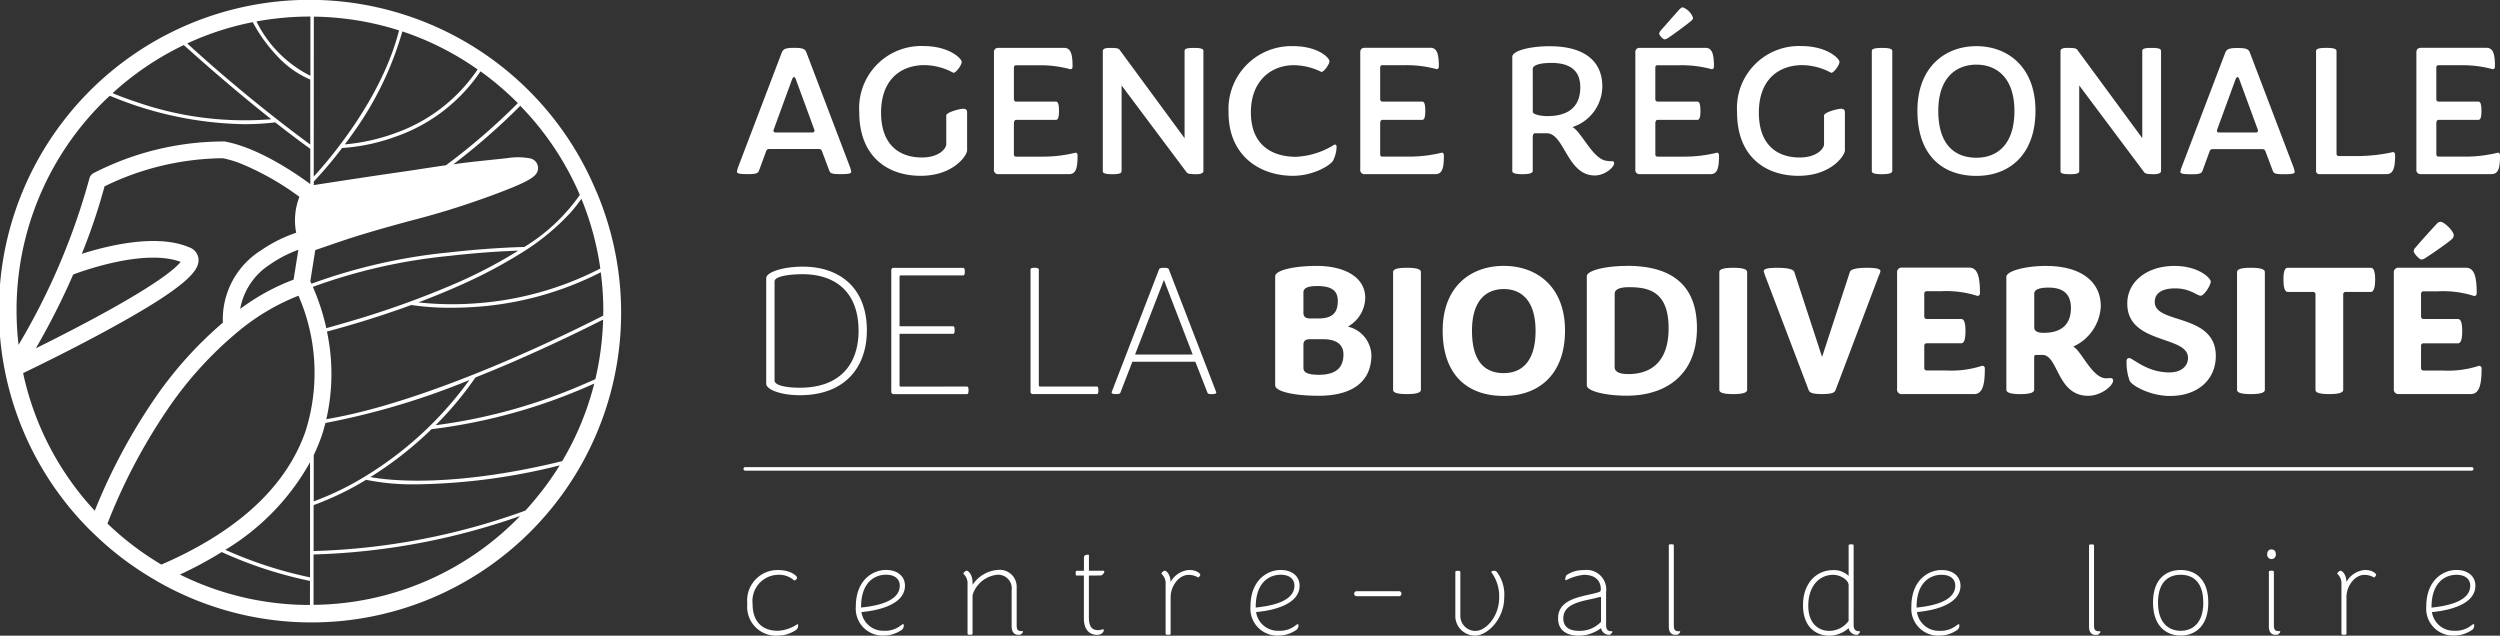 <?xml version="1.0"?>
<svg xmlns="http://www.w3.org/2000/svg" width="259.583" height="66" viewBox="0 0 259.583 66">
  <rect x="0" y="0" width="259.583" height="66" fill="#333333" stroke="none"/>
  <path id="Logo_blanc" data-name="Logo blanc" d="M243.49,201.387a.558.558,0,0,1,.177-.352c.312-.372,1.635-1.859,1.932-2.191.117-.1.214-.2.351-.2A1.846,1.846,0,0,1,247,199.721a.428.428,0,0,1-.2.332c-.25.235-1.948,1.488-2.377,1.762a.935.935,0,0,1-.37.155l0,0C243.883,201.973,243.493,201.542,243.49,201.387ZM133.057,217.582a32.157,32.157,0,0,1-45.44,40.706c-.1-.054-.184-.115-.278-.168a32.19,32.19,0,0,1-6.594-5.021.421.421,0,0,0-.038-.035c-.028-.028-.059-.05-.086-.077a32.243,32.243,0,1,1,52.432-35.4Zm-7.827-8.716h0l0,0a67.764,67.764,0,0,1-6.943,6.074h0l0,0q1.04-.149,2.08-.265c.524-.057,1.09-.116,1.652-.177l1.881-.2a6.986,6.986,0,0,1,2.307.019,1.015,1.015,0,0,1,.324.107,1.039,1.039,0,0,1,.545.824c.058.773-.594,1.265-2.888,2.191l-.092.038a85.4,85.4,0,0,1-10.47,3.378c-2.4.66-4.88,1.343-7.3,2.176l-2.384.818-.513,3.237c.034.068.075.154.119.247l.006,0,0,.006a57.959,57.959,0,0,1,14.269-3.248c4.385-.5,7.738-.564,7.771-.564.014,0,.02.011.033.013a19.364,19.364,0,0,0,5.787-5.42,30.486,30.486,0,0,0-6.188-9.259Zm-5.293,28.473v0h0l0,0,0,.005a77.407,77.407,0,0,1-14.937,4.457c-.122.468-.253.939-.418,1.412a19.008,19.008,0,0,1-.8,1.928v4.8h0v0a30.536,30.536,0,0,0,5.529-2.712,37.26,37.26,0,0,0,10.632-9.889h0Zm-14.851-5.385c.672-.177,1.338-.378,2.006-.57a94.644,94.644,0,0,0,11.718-4.2l0,0,0,0a50.127,50.127,0,0,0,6.216-3.279h0c-1.125.039-3.851.164-7.18.548a57.594,57.594,0,0,0-14.154,3.214v0a22.935,22.935,0,0,1,1.36,4.127c.011.049.02.106.031.154h0Zm16.01-26.659,0,0a17.558,17.558,0,0,1-8.773,6.762v0a19.971,19.971,0,0,1-5.595,1.192,42.964,42.964,0,0,1-2.937,3.477v.374h0v0c3.918-.608,7-1.07,9.92-1.49.657-.1,1.325-.2,1.971-.3.6-.092,1.219-.183,1.835-.273a66.664,66.664,0,0,0,7.459-6.447c-.015-.016-.029-.033-.044-.048l0,0-.024-.022a30.835,30.835,0,0,0-3.81-3.236l0,0Zm-8.112-4.149a34.026,34.026,0,0,1-5.2,10.668q-.384.55-.757,1.046h-.005l0,0,0,0h.008l-.008.011a20.184,20.184,0,0,0,5.191-1.154,17.194,17.194,0,0,0,8.588-6.628l-.008-.005,0,0A30.073,30.073,0,0,0,112.984,201.144Zm-9.2,15.051.005-.005v.014c1.375-1.49,7.018-7.931,8.851-15.161l-.008,0,0-.011a30.387,30.387,0,0,0-8.838-1.425Zm-5.945-16.088a12.474,12.474,0,0,0,5.6,5.643l0-6.143h-.008V199.6h-.047A30.669,30.669,0,0,0,97.842,200.108Zm-7.192,2.284h0a159.979,159.979,0,0,0,12.778,10.5v0h0l0-6.752a9.976,9.976,0,0,1-3.444-2.45,15.949,15.949,0,0,1-2.529-3.511v0h0v0a30.028,30.028,0,0,0-6.808,2.214ZM82.9,207.554l0,0c.569.238,1.452.583,2.568.951a34.205,34.205,0,0,0,13.9,1.755l0,0,0,0h.006c-2.271-1.8-5.383-4.371-9.083-7.7a30.409,30.409,0,0,0-7.394,4.995Zm-9.757,26.12a69.627,69.627,0,0,0,7.344-17.25.865.865,0,0,1,.45-.574h0a29.6,29.6,0,0,1,13.552-3.279.912.912,0,0,1,.119.014c3.53.664,7.474,3.41,8.815,4.408v-.009l.005,0v-3.65c-.21-.149-1.5-1.066-3.639-2.747a27.09,27.09,0,0,1-3.214.189,37.644,37.644,0,0,1-13.966-2.954l-.09.086c-.226.21-.451.419-.67.64a30.4,30.4,0,0,0-8.922,21.6,31.182,31.182,0,0,0,.207,3.525l.008-.013Zm1.79.37v0c1.658-.821,3.9-1.955,6.155-3.171,6.736-3.634,8.444-5.237,8.876-5.8-3.615-1.359-9.845.82-11.153,1.309A75,75,0,0,1,74.931,234.044Zm6.117,16.86a60.66,60.66,0,0,1,6.5-12.044,40.33,40.33,0,0,1,6.8-7.477,8.443,8.443,0,0,1,3.962-7.507A14.634,14.634,0,0,1,101,222.41q.472-.2.956-.358h0l.007,0a6.723,6.723,0,0,1,.333-3.733,28.407,28.407,0,0,0-6.2-3.5,11.261,11.261,0,0,0-1.75-.508,28.489,28.489,0,0,0-12.283,2.919,60.611,60.611,0,0,1-2.36,7.005l.008,0,0,0c2.536-.807,7.2-1.967,10.541-.9a6.748,6.748,0,0,1,.646.243,1.419,1.419,0,0,1,.927,1.292c.016,1.107-1.137,2.766-9.6,7.359-1.8.976-3.6,1.906-5.131,2.676s-2.786,1.379-3.48,1.713h0l-.007,0a30.326,30.326,0,0,0,7.429,14.283l0-.008ZM99.259,225.33a6.941,6.941,0,0,0-3.114,4.63,22.339,22.339,0,0,1,5.547-3.043l.494-3.1A12.859,12.859,0,0,0,99.259,225.33Zm4.136,32.879-.005,0V258.2a43.152,43.152,0,0,1-9.157-2.994l0-.005a40.926,40.926,0,0,1-4.344,2.338l.011,0-.009,0a30.257,30.257,0,0,0,13.5,3.157h0Zm.007-12.333h0a24.571,24.571,0,0,1-8.8,9.093h0l0,0a42.845,42.845,0,0,0,8.8,2.861v0l0,0,0-7.579Zm-1.2-17.291,0,0h0a22.837,22.837,0,0,0-6.6,4,38.592,38.592,0,0,0-6.7,7.37,59.536,59.536,0,0,0-6.537,12.29,30.554,30.554,0,0,0,5.6,4.259c7.436-3.224,12.334-7.52,14.563-12.8q.223-.527.411-1.069h0A20.057,20.057,0,0,0,102.2,228.585Zm23,22.885-.008,0,.008-.008a70.424,70.424,0,0,1-21.31,3.988h-.127v5.233h0v0a30.2,30.2,0,0,0,21.172-8.94c.087-.089.172-.186.262-.278Zm4.115-5.266,0,0h0a64.046,64.046,0,0,1-14.688,1.965h-.11a24.126,24.126,0,0,1-5.3-.469h0a30.7,30.7,0,0,1-5.448,2.629v4.768h0a70.094,70.094,0,0,0,21.989-4.2c.436-.473.851-.964,1.257-1.463a30.653,30.653,0,0,0,2.3-3.223Zm3.6-8.494h0l-.005,0,0-.006a57.9,57.9,0,0,1-16.9,4.741,37.431,37.431,0,0,1-6.331,4.964h-.008l0,.005.005,0h.005l-.009.006c1.684.313,8.321,1.171,19.909-1.657a30.215,30.215,0,0,0,3.327-8.05h0Zm.915-6.646c-1.653.841-5.179,2.583-9.464,4.437-1.163.5-2.45,1.035-3.79,1.571a35.733,35.733,0,0,1-4.13,4.953h.006l-.007.007a56.912,56.912,0,0,0,15.509-4.314c.357-.156.716-.306,1.07-.47v0A30.727,30.727,0,0,0,133.831,231.065Zm-.244-4.913h0a33.661,33.661,0,0,1-13.174,3.609c-.827.054-1.6.075-2.3.075a27.133,27.133,0,0,1-4.2-.284c-3.717,1.362-7.007,2.294-8.757,2.756a21.08,21.08,0,0,1-.065,9.093h0v.005c6.239-1.034,13.8-3.935,19.126-6.233,4.43-1.913,8.054-3.717,9.623-4.518,0-.167.011-.333.011-.5q0-1-.068-2.008T133.587,226.151Zm-.047-.39a30.388,30.388,0,0,0-1.965-7.242,13.788,13.788,0,0,1-1.155,1.468,24.385,24.385,0,0,1-5.279,4.284l-.009.005-.029.018a50.689,50.689,0,0,1-6.145,3.218c-1.447.647-2.9,1.237-4.313,1.768h.005l0,0a32.387,32.387,0,0,0,5.756.111,33.238,33.238,0,0,0,13.137-3.631Zm74.391-.269c2.81,0,5.034,1.114,5.034,3.327a3.507,3.507,0,0,1-1.8,2.975,3.158,3.158,0,0,1,2.439,2.935c0,2.857-2.069,4.246-5.483,4.246-2.712,0-4.509-.488-4.509-1.076V226.566C203.619,225.979,205.412,225.492,207.931,225.492Zm.625,7.61v0h-1.328c-.488,0-.682.2-.682.587v2.384c0,.392.253.724,1.6.724,1.542,0,2.556-.548,2.556-2.114C210.7,233.415,209.629,233.1,208.556,233.1Zm-.605-5.518c-1.089,0-1.405.275-1.405.666v2.108c0,.391.2.588.682.588h.9c1.486,0,1.99-.646,1.99-1.821,0-1.21-.858-1.543-2.165-1.543ZM217.3,238.8c1.188,0,1.445-.215,1.445-.451V226.136c0-.235-.255-.451-1.445-.451-1.209,0-1.443.216-1.443.451v12.213C215.855,238.585,216.09,238.8,217.3,238.8Zm3.708-6.6c0-4.54,2.887-6.712,6.339-6.712s6.361,2.173,6.361,6.712-2.693,6.791-6.361,6.791C223.5,238.993,221.006,236.742,221.006,232.2Zm3.043.038h0c0,3.27,1.405,4.384,3.3,4.384,1.8,0,3.3-1.135,3.3-4.384s-1.561-4.344-3.3-4.344C225.59,227.9,224.048,228.992,224.048,232.241Zm16.08-6.749,0-.006c3.511,0,7.277,1.115,7.277,6.457,0,5.029-3.415,7.027-7.277,7.027-2.265,0-4.16-.49-4.16-1.077V226.566C235.972,225.979,237.863,225.492,240.128,225.492ZM238.861,236c0,.39.311.723,1.444.723,1.971,0,4.16-.94,4.16-4.756,0-3.875-2.126-4.267-4.136-4.267-1.014,0-1.464.275-1.464.665Zm18.653-9.882c-.1-.255-.566-.43-1.795-.43-1.172,0-1.425.175-1.366.41,0,.02.1.274.1.313L259,238.367c.1.235.234.43,1.406.43s1.307-.2,1.4-.43l4.448-11.761a5.356,5.356,0,0,0,.2-.509c.057-.235-.2-.41-1.366-.41-1.229,0-1.7.175-1.8.43l-2.888,8.826Zm34.577,3.29c0,2.427,2.05,3.15,3.805,3.758,1.327.468,2.5.842,2.5,1.879,0,.841-.684,1.507-1.932,1.507-2.362,0-3.785-1.491-4.175-1.491-.176,0-.273.118-.273.333a5.576,5.576,0,0,0,.312,2c.2.51,2.127,1.6,4.194,1.6,2.987,0,4.761-1.781,4.761-4.148,0-2.662-2.278-3.327-4.117-3.913-1.209-.392-2.224-.745-2.224-1.7,0-.881.722-1.41,2.108-1.41,1.585,0,2.263.763,2.674.763.332,0,1.034-1.076,1.034-1.468,0-.333-1.209-1.624-3.784-1.624C294.2,225.492,292.09,227.076,292.09,229.4Zm-8.39-3.911c3.434,0,5.639,1.525,5.639,4.187a4.843,4.843,0,0,1-2.873,4.188c.82.352,1.971,3.287,3.415,3.287.138,0,.332-.019.468-.019a.243.243,0,0,1,.272.208.314.314,0,0,1,0,.046c0,.529-1.229,1.585-2.6,1.585-3.238,0-3.082-4.228-4.74-4.246h-.625c-.156,0-.235.058-.235.235v3.386c0,.235-.293.449-1.444.449s-1.444-.215-1.444-.449V226.627C279.545,226.036,281.437,225.492,283.7,225.492Zm-1.271,2.873,0,3.484c0,.4.3.587,1,.587,1.444,0,2.81-.566,2.81-2.583,0-1.624-1.014-2.114-2.321-2.114C282.9,227.74,282.429,227.975,282.429,228.366Zm21.058-2.23v12.212c0,.235.234.45,1.442.45,1.191,0,1.445-.215,1.445-.45V226.136c0-.235-.257-.451-1.445-.451C303.722,225.684,303.488,225.9,303.488,226.136ZM268.58,238.8a.482.482,0,0,0,.154,0v0h7.453c.879,0,1.113-.978,1.113-2.642a.263.263,0,0,0-.273-.3,10.37,10.37,0,0,1-3.764.49h-1.951a.26.26,0,0,1-.3-.217.248.248,0,0,1,0-.081v-2.225a.26.26,0,0,1,.215-.3.25.25,0,0,1,.082,0h3.531c.255,0,.449-.254.449-1.272,0-1-.2-1.252-.449-1.252H271.31a.26.26,0,0,1-.3-.216.251.251,0,0,1,0-.082v-2.285a.26.26,0,0,1,.215-.3.25.25,0,0,1,.082,0h1.444a10.574,10.574,0,0,1,3.786.49.258.258,0,0,0,.256-.261.308.308,0,0,0,0-.037c0-1.663-.234-2.641-1.112-2.641h-6.947a.478.478,0,0,0-.546.4.448.448,0,0,0,0,.149v12.02A.48.48,0,0,0,268.58,238.8Zm-17.406,0c1.188,0,1.445-.216,1.445-.451v-12.21c0-.235-.253-.451-1.445-.451-1.21,0-1.444.216-1.444.451v12.212C249.727,238.581,249.962,238.8,251.173,238.8Zm77.471-2.935a.267.267,0,0,0-.042,0,10.354,10.354,0,0,1-3.764.49h-1.953a.258.258,0,0,1-.293-.22.248.248,0,0,1,0-.078v-2.227a.259.259,0,0,1,.214-.3.247.247,0,0,1,.078,0h3.532c.254,0,.45-.256.45-1.272,0-1-.2-1.254-.45-1.254h-3.532a.258.258,0,0,1-.292-.22.232.232,0,0,1,0-.072v-2.29a.259.259,0,0,1,.22-.293.291.291,0,0,1,.072,0h1.444a10.555,10.555,0,0,1,3.786.49.259.259,0,0,0,.257-.261.2.2,0,0,0,0-.037c0-1.663-.235-2.642-1.113-2.642h-6.946a.478.478,0,0,0-.547.4.448.448,0,0,0,0,.149v12.02a.478.478,0,0,0,.547.547h7.454c.879,0,1.111-.978,1.111-2.641A.262.262,0,0,0,328.644,235.863Zm-6.015-11.039v0a.822.822,0,0,0,.449-.177c.566-.352,2.34-1.584,2.693-1.918a.551.551,0,0,0,.215-.43c0-.43-1-1.39-1.366-1.39a.534.534,0,0,0-.389.2c-.4.43-1.777,1.937-2.187,2.446a.6.6,0,0,0-.214.41C321.828,224.178,322.414,224.824,322.629,224.824ZM313.067,238.8v0c1.188,0,1.445-.216,1.445-.451v-9.864a.258.258,0,0,1,.217-.293.251.251,0,0,1,.075,0h2.576c.235,0,.448-.3.448-1.292,0-.978-.215-1.214-.448-1.214h-8.624c-.254,0-.449.235-.449,1.214,0,.993.2,1.292.449,1.292h2.576a.258.258,0,0,1,.3.215.251.251,0,0,1,0,.078v9.864C311.623,238.581,311.857,238.8,313.067,238.8Zm-148.318-.778c-.1,0-.138-.038-.138-.136v-5.342h5.542c.138,0,.176-.117.176-.392,0-.254-.038-.391-.156-.391h-5.562v-5.146c0-.1.039-.138.138-.138h6.459c.136,0,.177-.117.177-.392,0-.254-.04-.392-.158-.392h-7.2a.24.24,0,0,0-.274.2.254.254,0,0,0,0,.075V238.52a.239.239,0,0,0,.195.277.233.233,0,0,0,.079,0v.005h7.59c.117,0,.156-.138.156-.392,0-.274-.038-.392-.176-.392Zm14.322-.141v-12.02c0-.116-.176-.177-.429-.177-.274,0-.43.04-.43.177V238.52a.24.24,0,0,0,.195.277.233.233,0,0,0,.079,0H185.1c.117,0,.157-.138.157-.392,0-.274-.04-.391-.176-.391h-5.874C179.109,238.015,179.071,237.976,179.071,237.878Zm13.5-12.032,4.918,12.74c.039.117-.039.216-.429.216-.332,0-.429-.02-.488-.177l-1.249-3.19h-6.537l-1.231,3.184c-.059.155-.156.177-.488.177-.389,0-.466-.1-.427-.214v0l4.918-12.74c.038-.117.215-.156.506-.156S192.535,225.73,192.575,225.847Zm2.478,8.846-2.986-7.748-3,7.748Zm-33.834-2.49c0,3.775-2.244,6.712-6.947,6.712-2.05,0-3.5-.607-3.5-1.19V226.76c0-.587,1.64-1.192,3.805-1.192C158.347,225.568,161.219,227.721,161.219,232.2Zm-.862,0c0-4.11-2.536-5.852-5.794-5.852-1.658,0-2.927.274-2.927.743v10.3c0,.469,1.073.743,2.633.743C158.446,238.135,160.357,235.69,160.357,232.206Zm.3,29.227h0a2.281,2.281,0,0,0,2.316,1.943,2.635,2.635,0,0,0,1.821-.587c.183-.131.26-.131.26,0a.58.58,0,0,1-.182.471,3.256,3.256,0,0,1-1.882.613,2.793,2.793,0,0,1-2.914-3.027c0-2.674,1.7-3.783,3.136-3.783,1.262,0,1.965.717,1.965,1.632C165.173,260.611,162.515,261.269,160.654,261.433Zm3.981-2.739h0c0-.666-.48-1.136-1.43-1.136-1.188,0-2.589.8-2.589,3.353v.052C162.189,260.808,164.634,260.35,164.634,258.694Zm12.68,4.719c-.464,0-.542-.167-.542-.663h0V258.9a1.76,1.76,0,0,0-1.661-1.852,1.822,1.822,0,0,0-.32.012,3.428,3.428,0,0,0-2.6,1.553v-.222c0-.912-.468-1.253-.624-1.253a.513.513,0,0,0-.338.314,1.318,1.318,0,0,1,.442,1.083v5.14c0,.091.078.117.26.117s.261-.026.261-.1v-4.019a3.012,3.012,0,0,1,2.563-2.114,1.414,1.414,0,0,1,1.505,1.317,1.473,1.473,0,0,1-.01.287v3.79c0,.469.235.835.638.835h.208c.142,0,.338-.235.338-.326C177.432,263.426,177.392,263.413,177.315,263.413Zm17.37-6.35v0a2.41,2.41,0,0,0-1.926,1.239c-.038-.848-.467-1.161-.624-1.161a.51.51,0,0,0-.338.313,1.323,1.323,0,0,1,.442,1.083v5.141c0,.091.077.117.26.117s.26-.026.26-.1v-3.836c0-1.055.807-2.284,1.873-2.284a1.911,1.911,0,0,1,.991.274c.026,0,.077-.052.129-.117a.43.43,0,0,0,.091-.169C195.842,257.455,195.482,257.064,194.684,257.064Zm-9.144.571a.571.571,0,0,0,.338-.4c0-.053-.038-.091-.116-.091h-1.486v-1.562c0-.079-.026-.106-.078-.106s-.442,0-.442.273v1.4h-.741c-.091,0-.117.065-.117.248s.026.247.1.247h.754v4.5c0,1.031.521,1.657,1.366,1.657.481,0,.7-.3.7-.481,0-.079-.04-.1-.091-.1a1.742,1.742,0,0,1-.52.091c-.694,0-.937-.483-.937-1.332v-4.331ZM154,262.691a4,4,0,0,1-2.035.687v0c-1.386,0-2.614-.729-2.614-2.8a2.722,2.722,0,0,1,2.409-3c.077-.008.155-.013.232-.015a2.35,2.35,0,0,1,1.678.587.334.334,0,0,0,.3-.287c0-.144-.572-.794-2.031-.794a3.16,3.16,0,0,0-3.153,3.167,3.275,3.275,0,0,0,.018.343,2.988,2.988,0,0,0,3.17,3.3,3.4,3.4,0,0,0,1.926-.615.579.579,0,0,0,.183-.469C154.077,262.725,154.051,262.691,154,262.691Zm47.632-1.258a2.279,2.279,0,0,0,2.315,1.943,2.635,2.635,0,0,0,1.822-.587c.182-.131.26-.131.26,0a.582.582,0,0,1-.182.471,3.246,3.246,0,0,1-1.882.613,2.788,2.788,0,0,1-2.921-2.652,2.831,2.831,0,0,1,.007-.374c0-2.674,1.7-3.782,3.134-3.782,1.263,0,1.965.717,1.965,1.631C206.145,260.611,203.491,261.269,201.631,261.433Zm3.981-2.739c0-.666-.481-1.135-1.431-1.135-1.182,0-2.588.794-2.588,3.352v.053C203.166,260.808,205.611,260.35,205.611,258.694Zm122.428-12.127a.186.186,0,0,0-.184-.184H148.576a.184.184,0,0,0,0,.367h179.28A.184.184,0,0,0,328.039,246.566ZM300.5,260.442v0c0,2.6-1.509,3.431-2.862,3.431s-2.872-.834-2.872-3.431,1.51-3.377,2.872-3.377S300.5,257.86,300.5,260.442Zm-.522,0c0-2.3-1.235-2.881-2.34-2.881s-2.354.588-2.354,2.881,1.261,2.935,2.354,2.935,2.345-.655,2.345-2.938Zm-83.482-1.175h-4.416a.262.262,0,0,0-.032.522h4.416a.262.262,0,0,0,.032-.522Zm91.367,4.143c-.469.005-.55-.164-.55-.662l0,0v-5.505c0-.078-.091-.106-.26-.106s-.26.026-.26.118v5.7c0,.508.235.834.638.834h.207c.144,0,.34-.234.34-.326C307.977,263.426,307.938,263.412,307.859,263.412Zm8.912-6.348,0,0a2.416,2.416,0,0,0-1.926,1.239c-.039-.848-.467-1.161-.624-1.161a.513.513,0,0,0-.34.313,1.323,1.323,0,0,1,.443,1.083v5.14c0,.091.078.117.26.117s.26-.026.26-.1v-3.835c0-1.056.806-2.285,1.873-2.285a1.911,1.911,0,0,1,.991.274c.025,0,.078-.052.129-.117a.42.42,0,0,0,.092-.169C317.929,257.455,317.564,257.064,316.771,257.064Zm6.949,4.372a2.28,2.28,0,0,0,2.31,1.94,2.629,2.629,0,0,0,1.82-.587c.186-.131.26-.131.26,0l0,0a.58.58,0,0,1-.182.471,3.25,3.25,0,0,1-1.882.613,2.789,2.789,0,0,1-2.921-2.652,2.826,2.826,0,0,1,.007-.374c0-2.674,1.7-3.782,3.135-3.782,1.263,0,1.965.717,1.965,1.631C328.235,260.614,325.58,261.268,323.72,261.436ZM327.7,258.7c0-.665-.48-1.135-1.431-1.135-1.182,0-2.588.8-2.588,3.352v.053C325.251,260.81,327.7,260.353,327.7,258.7Zm-20.185-3.178a.528.528,0,0,0,0-.085c0-.365-.207-.507-.456-.507-.234,0-.442.143-.442.507a.451.451,0,1,0,.9.085Zm-68.884,7.953c0,.091-.2.327-.338.327a.869.869,0,0,1-.845-.7,3.9,3.9,0,0,1-2.316.782c-1.2,0-2.145-.508-2.145-1.813,0-2.206,2.939-2.258,4.24-2.714.129-.039.2-.1.2-.3,0-.914-.625-1.49-1.743-1.49a5,5,0,0,0-1.86.56c-.065,0-.091-.039-.091-.1a.987.987,0,0,1,.117-.416,3.078,3.078,0,0,1,1.835-.535,2.033,2.033,0,0,1,2.29,2.284v3.4c0,.405.117.588.351.64a.49.49,0,0,0,.193.019C238.588,263.417,238.627,263.431,238.627,263.47Zm-1.183-3.535c0-.053-.026-.079-.065-.079a.9.9,0,0,0-.144.026c-1.315.392-3.708.483-3.708,2.191,0,1.018.779,1.319,1.691,1.306a3.008,3.008,0,0,0,2.224-.939Zm-11.135-2.788c-.143,0-.26.065-.26.131a4.225,4.225,0,0,1,.82,2.621c0,2.075-1.443,3.484-2.433,3.484-.038,0-.075,0-.114,0a1.561,1.561,0,0,1-1.486-1.631v-4.5c0-.08-.091-.106-.259-.106s-.26.026-.26.118v4.722a2.05,2.05,0,0,0,2.055,1.887c1.249,0,3.019-1.682,3.019-3.967a3.834,3.834,0,0,0-.782-2.66A.334.334,0,0,0,226.309,257.147Zm43.942,4.286,0,0a2.281,2.281,0,0,0,2.316,1.943,2.638,2.638,0,0,0,1.822-.587c.182-.13.259-.13.259,0a.583.583,0,0,1-.183.471,3.252,3.252,0,0,1-1.881.613,2.789,2.789,0,0,1-2.921-2.652,2.962,2.962,0,0,1,.006-.374c0-2.674,1.705-3.783,3.135-3.783,1.263,0,1.965.717,1.965,1.632C274.766,260.611,272.112,261.269,270.251,261.433Zm3.976-2.739,0,0c0-.665-.481-1.135-1.431-1.135-1.182,0-2.588.8-2.588,3.352v.053C271.786,260.808,274.227,260.35,274.227,258.694Zm-9.891,4.777c0,.092-.2.327-.338.327a.87.87,0,0,1-.845-.7,3.108,3.108,0,0,1-2.017.784c-1.249,0-2.719-.784-2.719-3.171,0-2.27,1.379-3.639,3.136-3.639a2.209,2.209,0,0,1,1.6.6V254.52c0-.092.077-.118.26-.118s.26.026.26.1v8.245c0,.327.077.508.234.6a.61.61,0,0,0,.311.075h0C264.3,263.419,264.336,263.432,264.336,263.471Zm-1.183-4.826c0-.563-.873-1.083-1.6-1.083-1.486,0-2.589,1.212-2.589,3.2s1.188,2.621,2.185,2.621a2.5,2.5,0,0,0,2-1.031Zm26.025,4.775c-.466,0-.544-.173-.544-.669l0,0v-8.245c0-.078-.091-.106-.26-.106s-.259.026-.259.118v8.443c0,.51.234.835.636.835h.208c.144,0,.339-.235.339-.326C289.295,263.432,289.256,263.419,289.178,263.419Zm-43.629,0c-.469,0-.547-.17-.547-.666h0V254.5c0-.078-.091-.106-.26-.106s-.259.026-.259.118v8.444c0,.509.233.834.638.834h.207c.144,0,.339-.235.339-.326C245.666,263.429,245.627,263.416,245.549,263.416Zm52.058-47.722a2.357,2.357,0,0,1,.156-.548l4.488-11.781c.156-.392.39-.508,1.288-.508.917,0,1.151.116,1.288.508l4.483,11.775a2.353,2.353,0,0,1,.155.548c.02.177-.1.275-1.073.275-.917,0-1.089-.078-1.188-.333l-.782-2.074a.314.314,0,0,0-.331-.2h-5.116a.314.314,0,0,0-.331.2l-.758,2.079c-.117.255-.3.333-1.189.333C297.721,215.969,297.583,215.869,297.607,215.694ZM301.4,211.4c0,.138.038.235.2.235h3.863c.162,0,.2-.115.2-.232l0,0-1.932-5.265c-.038-.1-.1-.254-.2-.254s-.156.156-.2.235Zm-134.593,4.735c3.395,0,4.819-2.114,4.819-2.641v-3.934c0-.269-.116-.383-.389-.383l0-.008c-.351,0-1.776.371-1.776.7v2.993c0,.411-.7,1.37-2.536,1.37-2.278,0-4.233-1.253-4.233-4.658,0-3.5,2.126-4.932,4.506-4.932a6.409,6.409,0,0,1,3.006.8c.274,0,.86-.8.86-1.135,0-.352-1.308-1.644-3.963-1.644a6.447,6.447,0,0,0-6.682,6.2,6.573,6.573,0,0,0,.009.666C160.425,214.16,163.39,216.136,166.806,216.136Zm145.173-.174a.311.311,0,0,0,.059,0h6.986c.682,0,.877-.665.877-1.976,0-.215-.095-.312-.229-.312h0a17.029,17.029,0,0,1-3.982.41h-1.62c-.176,0-.254-.078-.254-.254V203.186c0-.2-.2-.333-1.053-.333-.9,0-1.072.136-1.072.333v12.407A.333.333,0,0,0,311.98,215.962Zm-70.614,0a.459.459,0,0,0,.136,0h7.317c.7,0,.879-.607.879-1.918,0-.21-.077-.308-.214-.308l0,0a14.1,14.1,0,0,1-3.454.41h-2.689c-.177,0-.254-.078-.254-.254v-3.23c0-.136.077-.333.214-.333h4.136c.2,0,.332-.156.332-.939s-.138-.96-.332-.96H243.3a.243.243,0,0,1-.215-.269v-3.25a.226.226,0,0,1,.195-.255.22.22,0,0,1,.059,0h2.321a11.79,11.79,0,0,1,3.278.412c.135,0,.235-.078.235-.3,0-1.31-.2-1.917-.879-1.917H241.5c-.332,0-.489.157-.489.469V215.47A.428.428,0,0,0,241.366,215.96Zm44.779.009c.859,0,.955-.156.955-.333v-8.884l6.736,9c.1.138.235.216,1,.216.585,0,.76-.156.76-.333V203.19c0-.2-.116-.335-.992-.335h0c-.859,0-.956.136-.956.331v9.04l-6.735-9.158c-.116-.156-.254-.214-1.015-.214-.585,0-.741.137-.741.332v12.452C285.149,215.834,285.267,215.969,286.145,215.969Zm-99.434,0c.858,0,.955-.156.955-.333v-8.884l6.736,9c.1.138.235.216,1,.216.585,0,.76-.156.76-.333V203.19c0-.2-.12-.335-1-.335-.858,0-.955.137-.955.332v9.04l-6.735-9.159c-.117-.156-.254-.213-1.015-.213-.585,0-.741.136-.741.332v12.45C185.715,215.834,185.832,215.969,186.711,215.969Zm-11.946-.008a.41.41,0,0,0,.135,0h7.317c.7,0,.879-.607.879-1.918,0-.21-.074-.309-.211-.309l0,0a14.092,14.092,0,0,1-3.453.411h-2.694c-.176,0-.254-.078-.254-.255v-3.229c0-.136.077-.333.215-.333h4.136c.2,0,.332-.156.332-.939s-.138-.958-.332-.958H176.7c-.138,0-.215-.138-.215-.275v-3.245a.227.227,0,0,1,.2-.254.24.24,0,0,1,.057,0h2.322a11.784,11.784,0,0,1,3.277.411c.136,0,.235-.078.235-.3,0-1.311-.2-1.918-.879-1.918H174.9c-.332,0-.488.157-.488.469v12.153A.427.427,0,0,0,174.765,215.96Zm38.171,0h7.317c.7,0,.879-.607.879-1.918,0-.214-.078-.312-.214-.312a14.1,14.1,0,0,1-3.454.411h-2.693c-.177,0-.255-.078-.255-.256v-3.228c0-.134.079-.333.215-.333h4.137c.194,0,.332-.155.332-.939s-.134-.958-.332-.958h-4.137c-.137,0-.215-.137-.215-.275v-3.248a.239.239,0,0,1,0-.057.228.228,0,0,1,.255-.2h2.321a11.8,11.8,0,0,1,3.28.411c.135,0,.234-.082.234-.3,0-1.311-.2-1.918-.879-1.918h-6.791c-.331,0-.487.156-.487.469v12.157a.441.441,0,0,0,0,.134A.426.426,0,0,0,212.936,215.964Zm45.015.173c3.4,0,4.819-2.114,4.819-2.641v-3.934c0-.27-.116-.383-.389-.383l0-.007c-.35,0-1.776.371-1.776.7v2.993c0,.411-.7,1.37-2.536,1.37-2.278,0-4.233-1.253-4.233-4.658,0-3.5,2.127-4.932,4.506-4.932a6.43,6.43,0,0,1,3.007.8c.273,0,.858-.8.858-1.135,0-.353-1.307-1.645-3.962-1.645a6.447,6.447,0,0,0-6.682,6.2,6.561,6.561,0,0,0,.009.666C251.57,214.16,254.536,216.137,257.951,216.137Zm8.686-.168c.859,0,1.053-.156,1.053-.333V203.189c0-.2-.194-.334-1.054-.334-.9,0-1.072.137-1.072.332v12.449C265.564,215.834,265.74,215.969,266.637,215.969Zm-61.173.168c2.185,0,3.981-1.155,4.175-1.605a3.4,3.4,0,0,0,.352-1.39c0-.172-.06-.25-.217-.25v0a8.163,8.163,0,0,1-4,1.272c-2.439,0-4.683-1.175-4.683-4.618,0-3.328,2.166-4.894,4.448-4.894a6.536,6.536,0,0,1,2.873.7c.273,0,.84-.8.84-1.114,0-.333-1.152-1.566-3.806-1.566a6.537,6.537,0,0,0-6.681,6.39c0,.173,0,.346.008.517C198.771,214.1,202.069,216.137,205.464,216.137Zm64.837-6.768c0-4.541,2.888-6.694,6.127-6.694s6.13,2.157,6.13,6.7l0,0c0,4.54-2.675,6.771-6.127,6.771C272.8,216.14,270.3,213.909,270.3,209.369Zm2.166.038c0,3.5,1.717,4.853,3.962,4.853,2.129,0,3.944-1.347,3.944-4.851l0,0c0-3.541-1.932-4.814-3.942-4.814C274.4,204.593,272.466,205.866,272.466,209.407Zm-44.232,6.228V203.773c0-.587,1.7-1.092,3.9-1.092,3.376,0,5.448,1.39,5.448,4.188a4.484,4.484,0,0,1-3.1,4.207c.937.49,2.108,3.328,3.532,3.5a2.68,2.68,0,0,0,.566.04.2.2,0,0,1,.229.212h0c0,.432-.976,1.273-2.011,1.273-2.829,0-3.122-4.207-4.9-4.384h-1.326c-.138,0-.215.2-.215.352v3.565c0,.175-.235.333-1.054.333C228.468,215.969,228.234,215.831,228.234,215.635Zm2.128-6.147c0,.3.917.451,1.5.451,1.872,0,3.433-.705,3.433-3h0c0-1.936-1.327-2.524-3.006-2.524-1.132,0-1.931.216-1.931.627Zm100.219,4.246,0,0a14.025,14.025,0,0,1-3.454.411h-2.693c-.177,0-.254-.078-.254-.255v-3.229c0-.136.078-.333.213-.333h4.138c.2,0,.332-.156.332-.938s-.138-.959-.332-.959H324.39c-.135,0-.213-.138-.213-.275v-3.246a.227.227,0,0,1,.2-.254.24.24,0,0,1,.057,0h2.321a11.779,11.779,0,0,1,3.277.411c.136,0,.235-.078.235-.3,0-1.311-.2-1.918-.878-1.918h-6.792c-.332,0-.488.157-.488.469v12.153a.427.427,0,0,0,.353.49.41.41,0,0,0,.135,0h7.317c.7,0,.879-.607.879-1.918C330.795,213.832,330.716,213.734,330.581,213.734ZM148.82,215.961c-.976,0-1.113-.1-1.089-.274a2.352,2.352,0,0,1,.155-.548l4.488-11.782c.156-.391.39-.508,1.288-.508.917,0,1.152.116,1.288.508l4.482,11.782a2.391,2.391,0,0,1,.156.548c.019.177-.1.274-1.073.274-.917,0-1.089-.078-1.188-.333l-.782-2.073a.313.313,0,0,0-.331-.2H151.1a.316.316,0,0,0-.332.2l-.76,2.073C149.892,215.883,149.711,215.961,148.82,215.961Zm2.7-4.561c0,.138.039.235.2.235h3.863c.159,0,.2-.114.2-.232v0l-1.932-5.265c-.038-.1-.1-.254-.2-.254s-.156.155-.2.234Z" transform="translate(-71.208 -197.881)" fill="#fff"/>
</svg>
